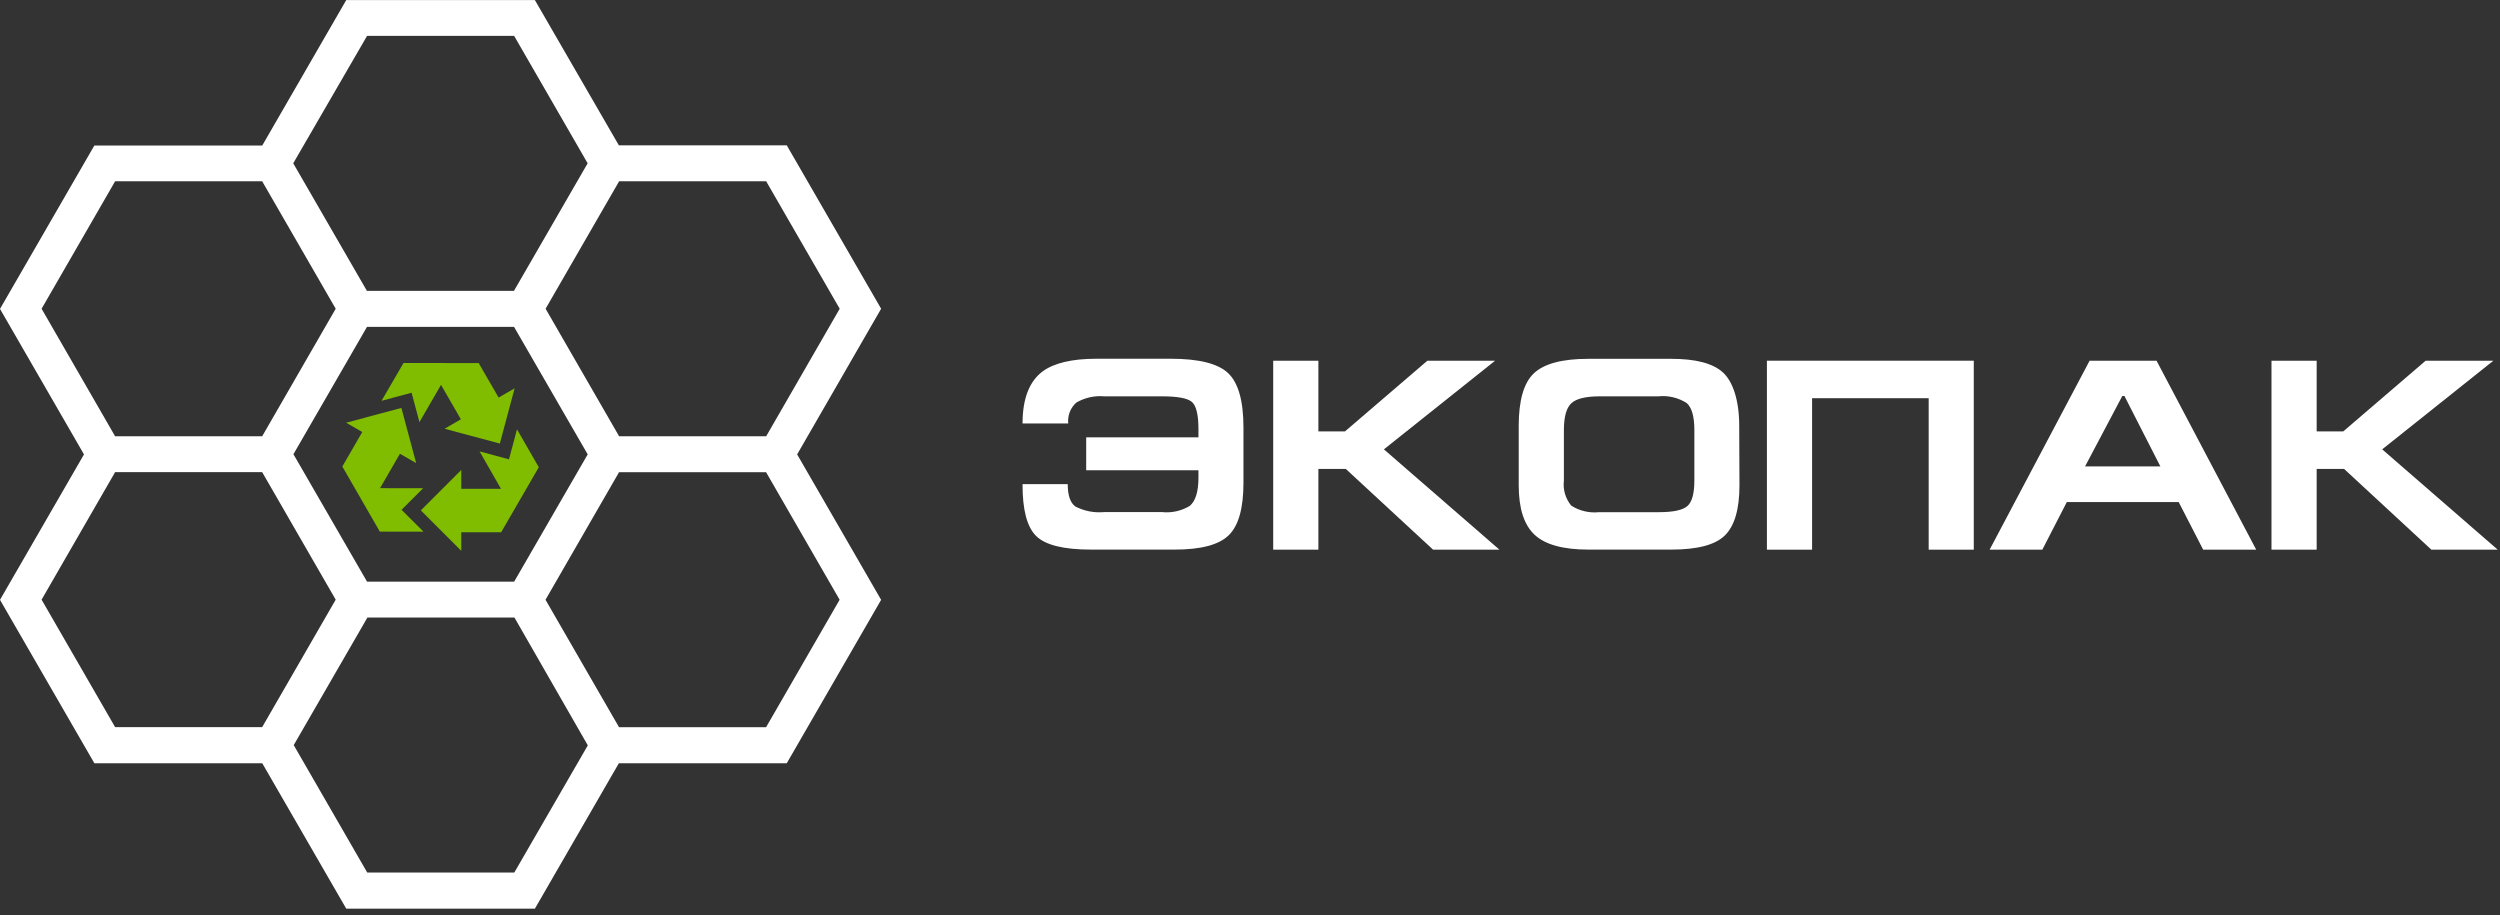 <svg width="306" height="112" viewBox="0 0 306 112" fill="none" xmlns="http://www.w3.org/2000/svg">
<rect x="0" y="0" width="306" height="112" fill="#333333" stroke="none"/>
<g clip-path="url(#clip0_0_3)">
<path d="M107.85 37.79L96.3 17.79H75.75L65.47 0.01H42.38L32.1 17.81H11.55L0 37.81L10.28 55.62L0 73.42L11.55 93.42H32.1L42.38 111.22H65.47L75.75 93.42H96.3L107.85 73.42L97.57 55.62L107.85 37.79ZM102.78 37.79L93.78 53.4H75.78L66.78 37.79L75.78 22.19H93.78L102.78 37.79ZM62.93 71.2H44.93L36.04 55.81L35.91 55.6L36.04 55.38L44.92 40.01H62.92L71.81 55.4L71.94 55.62L71.81 55.83L62.93 71.2ZM44.93 4.39H62.93L71.93 19.99L71.8 20.21L62.91 35.6H44.91L36.02 20.21L35.89 19.99L44.93 4.39ZM14.09 22.19H32.09L41.09 37.79L32.09 53.4H14.09L5.09 37.79L14.09 22.19ZM5.09 73.4L14.09 57.79H32.09L41.09 73.4L32.09 89H14.09L5.09 73.4ZM62.95 106.8H44.95L35.95 91.2L36.08 90.98L44.97 75.59H62.97L71.82 91.01L71.95 91.23L62.95 106.8ZM93.77 89.01H75.77L66.77 73.41L75.77 57.8H93.77L102.77 73.41L93.77 89.01Z" fill="white"/>
<path d="M63.28 52.55L62.3 56.22L58.7 55.25L61.32 59.83H56.46V57.55H56.43L51.51 62.47L56.46 67.42V65.15H61.34L65.95 57.19L63.28 52.55Z" fill="#80BC00"/>
<path d="M51.84 65.08L49.15 62.4L51.79 59.76L46.52 59.75L48.95 55.54L50.92 56.67L50.93 56.65L49.13 49.93L42.37 51.74L44.34 52.88L41.9 57.1L46.49 65.07L51.84 65.08Z" fill="#80BC00"/>
<path d="M46.7 49.06L50.38 48.07L51.34 51.67L53.98 47.11L56.41 51.32L54.45 52.46L54.46 52.49L61.18 54.29L62.99 47.53L61.03 48.66L58.59 44.44L49.39 44.43L46.7 49.06Z" fill="#80BC00"/>
<path d="M132.95 53.53H146.69V52.53C146.69 50.76 146.42 49.65 145.88 49.19C145.34 48.73 144.11 48.51 142.2 48.51H135.16C133.972 48.408 132.782 48.673 131.75 49.27C131.391 49.586 131.114 49.983 130.94 50.429C130.766 50.874 130.701 51.355 130.75 51.83H125.16C125.16 48.803 125.983 46.677 127.63 45.45C129 44.45 131.19 43.91 134.18 43.91H143.3C146.72 43.91 149.05 44.49 150.3 45.65C151.55 46.81 152.2 49.03 152.2 52.33V59.09C152.2 62.203 151.6 64.343 150.4 65.51C149.2 66.69 147 67.27 143.78 67.27H133.52C130.187 67.27 127.957 66.717 126.83 65.61C125.703 64.503 125.147 62.387 125.16 59.26H130.69C130.69 60.63 131 61.55 131.63 62C132.715 62.557 133.936 62.793 135.15 62.68H142.23C143.416 62.805 144.61 62.538 145.63 61.92C146.34 61.32 146.69 60.17 146.69 58.46V57.56H132.95V53.53Z" fill="white"/>
<path d="M161.37 44.15V52.8H164.63L174.71 44.15H183L169.39 55L183.53 67.28H175.41L164.73 57.4H161.37V67.28H155.84V44.15H161.37Z" fill="white"/>
<path d="M212.91 59.39C212.91 62.317 212.317 64.363 211.13 65.53C209.95 66.7 207.76 67.27 204.56 67.27H194.41C191.33 67.27 189.14 66.667 187.84 65.46C186.54 64.253 185.89 62.23 185.89 59.39V52.13C185.89 49.01 186.51 46.85 187.76 45.68C189.01 44.51 191.22 43.92 194.41 43.92H204.56C207.56 43.92 209.66 44.47 210.88 45.58C212.1 46.69 212.88 48.98 212.88 52.13L212.91 59.39ZM191.42 58.82C191.354 59.366 191.4 59.92 191.555 60.447C191.71 60.975 191.97 61.466 192.32 61.89C193.337 62.536 194.542 62.818 195.74 62.69H203.06C204.84 62.69 206 62.43 206.56 61.92C207.12 61.41 207.39 60.37 207.39 58.79V52.63C207.39 50.99 207.08 49.89 206.46 49.34C205.425 48.675 204.194 48.383 202.97 48.51H195.84C194.11 48.51 192.94 48.79 192.33 49.36C191.72 49.93 191.42 51.03 191.42 52.67V58.82Z" fill="white"/>
<path d="M216.27 44.15H241.59V67.28H236.07V48.74H221.8V67.28H216.27V44.15Z" fill="white"/>
<path d="M249.98 67.28H243.53L255.77 44.15H263.96L276.16 67.28H269.67L266.67 61.45H252.98L249.98 67.28ZM255.21 57.09H264.43L260.03 48.47H259.77L255.21 57.09Z" fill="white"/>
<path d="M283.56 44.15V52.8H286.82L296.9 44.15H305.19L291.58 55L305.72 67.28H297.6L286.92 57.4H283.56V67.28H278.03V44.15H283.56Z" fill="white"/>
</g>
<defs>
<clipPath id="clip0_0_3">
<rect width="305.72" height="111.2" fill="white"/>
</clipPath>
</defs>
</svg>
